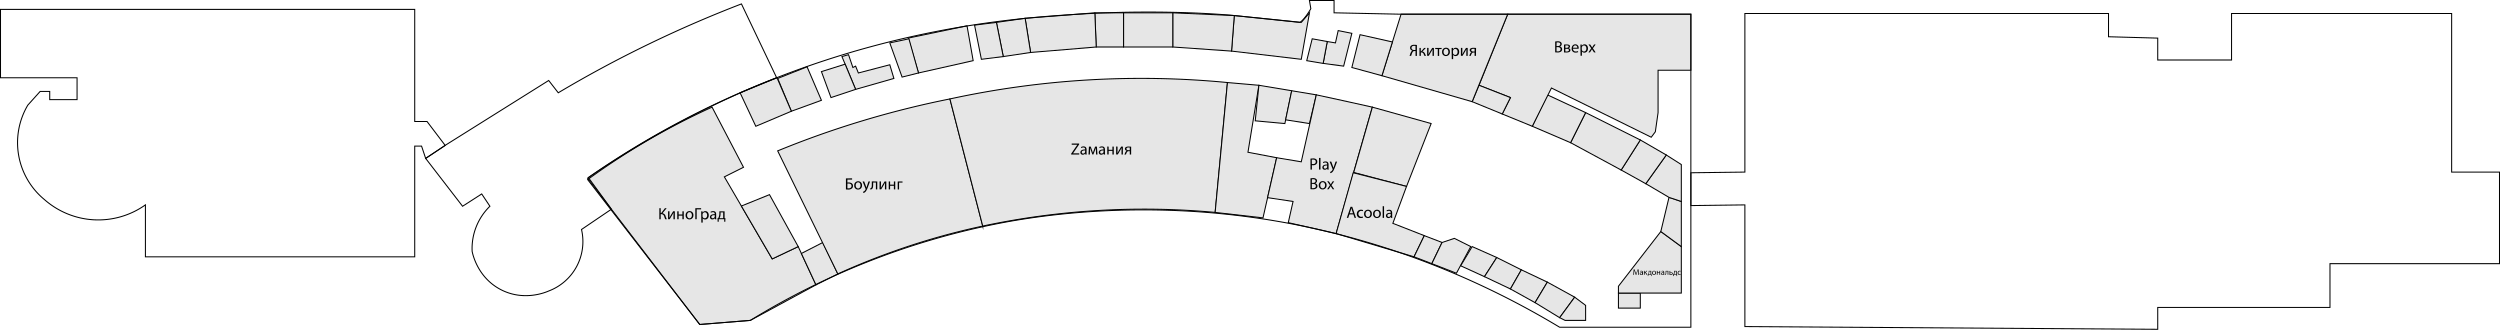 <svg xmlns="http://www.w3.org/2000/svg" width="1828.75" height="241.25" viewBox="0 0 1828.75 241.25">
  <title>ee</title>
  <path d="M569,581l35,60,19-9,13,28-48,26-37,3L469,583c12.15-8.87,25.81-18,41-27a512.94,512.94,0,0,1,50-26l23,44Z" transform="translate(-39.13 -451.63)" fill="#e6e6e6" stroke="#000" stroke-miterlimit="10" stroke-width="0.75"/>
  <polygon points="562.88 142.38 583.88 180.38 564.88 189.38 542.32 150.7 562.88 142.38" fill="#e6e6e6" stroke="#000" stroke-miterlimit="10" stroke-width="0.75"/>
  <polygon points="601.88 177.38 612.88 200.38 596.88 208.38 586.21 185.4 601.88 177.38" fill="#e6e6e6" stroke="#000" stroke-miterlimit="10" stroke-width="0.75"/>
  <path d="M608,562c18.59-7.62,39.29-15.15,62-22s44.25-12.06,64-16l24,93a519.16,519.16,0,0,0-58,16c-17.62,6-33.64,12.47-48,19Z" transform="translate(-39.13 -451.63)" fill="#e6e6e6" stroke="#000" stroke-miterlimit="10" stroke-width="0.75"/>
  <path d="M937,512l-9,95a569.27,569.27,0,0,0-170,10l-24-93a658.23,658.23,0,0,1,203-12Z" transform="translate(-39.13 -451.63)" fill="#e6e6e6" stroke="#000" stroke-miterlimit="10" stroke-width="0.75"/>
  <polygon points="920.88 62.38 912.88 111.38 933.88 115.38 923.88 159.38 888.88 155.38 897.88 60.38 920.88 62.38" fill="#e6e6e6" stroke="#000" stroke-miterlimit="10" stroke-width="0.75"/>
  <polygon points="944.88 66.38 939.88 90.38 918.21 88.38 920.88 62.38 944.88 66.38" fill="#e6e6e6" stroke="#000" stroke-miterlimit="10" stroke-width="0.75"/>
  <polygon points="957.88 90.38 940.44 87.65 944.88 66.38 962.88 69.38 957.88 90.38" fill="#e6e6e6" stroke="#000" stroke-miterlimit="10" stroke-width="0.75"/>
  <path d="M1043,530l-26.5,92.5-35-8q1.75-7.75,3.5-15.5l-18.64-2.79L973,567l18,3,11-49q11.46,2.46,23,5Q1034,528,1043,530Z" transform="translate(-39.13 -451.63)" fill="#e6e6e6" stroke="#000" stroke-miterlimit="10" stroke-width="0.75"/>
  <polygon points="1046.88 90.38 1028.88 136.38 990.23 126.14 1003.88 78.38 1046.88 90.38" fill="#e6e6e6" stroke="#000" stroke-miterlimit="10" stroke-width="0.75"/>
  <path d="M1081,624l-7.5,15.5h0l-57-17q6.25-22.25,12.5-44.5l39,10-10,27Z" transform="translate(-39.13 -451.63)" fill="#e6e6e6" stroke="#000" stroke-miterlimit="10" stroke-width="0.75"/>
  <path d="M1094,629l-7.5,15.5-13-5L1081,624Z" transform="translate(-39.13 -451.63)" fill="#e6e6e6" stroke="#000" stroke-miterlimit="10" stroke-width="0.75"/>
  <path d="M1115,632l-10.5,19.5-18-7L1094,629l9-3Z" transform="translate(-39.13 -451.63)" fill="#e6e6e6" stroke="#000" stroke-miterlimit="10" stroke-width="0.75"/>
  <polygon points="1094.88 188.38 1085.88 202.38 1068.48 194.43 1076.88 180.38 1094.88 188.38" fill="#e6e6e6" stroke="#000" stroke-miterlimit="10" stroke-width="0.75"/>
  <polygon points="1112.88 197.38 1104.88 211.38 1085.88 202.38 1094.88 188.38 1112.88 197.38" fill="#e6e6e6" stroke="#000" stroke-miterlimit="10" stroke-width="0.75"/>
  <polygon points="1131.88 206.38 1122.88 221.38 1104.88 211.38 1112.88 197.38 1131.88 206.38" fill="#e6e6e6" stroke="#000" stroke-miterlimit="10" stroke-width="0.75"/>
  <polygon points="1151.88 217.38 1140.88 232.38 1122.88 221.38 1131.88 206.38 1151.88 217.38" fill="#e6e6e6" stroke="#000" stroke-miterlimit="10" stroke-width="0.75"/>
  <polygon points="1159.88 223.38 1159.88 234.38 1144.88 234.38 1140.88 232.38 1151.88 217.38 1159.88 223.38" fill="#e6e6e6" stroke="#000" stroke-miterlimit="10" stroke-width="0.75"/>
  <rect x="1183.88" y="214.38" width="16" height="11" fill="#e6e6e6" stroke="#000" stroke-miterlimit="10" stroke-width="0.75"/>
  <polygon points="1214.88 169.38 1229.88 180.38 1229.88 214.38 1183.88 214.38 1183.88 209.38 1214.88 169.38" fill="#e6e6e6" stroke="#000" stroke-miterlimit="10" stroke-width="0.75"/>
  <polygon points="1229.88 147.38 1229.88 180.38 1214.88 169.38 1220.88 144.38 1229.88 147.38" fill="#e6e6e6" stroke="#000" stroke-miterlimit="10" stroke-width="0.75"/>
  <polygon points="1229.88 120.38 1229.88 147.38 1220.88 144.38 1203.88 134.38 1218.88 113.38 1229.88 120.38" fill="#e6e6e6" stroke="#000" stroke-miterlimit="10" stroke-width="0.75"/>
  <polygon points="1199.88 102.38 1218.88 113.38 1203.88 134.38 1185.88 124.38 1199.88 102.38" fill="#e6e6e6" stroke="#000" stroke-miterlimit="10" stroke-width="0.75"/>
  <polygon points="1159.88 82.38 1199.88 102.38 1185.88 124.38 1148.88 104.38 1159.88 82.38" fill="#e6e6e6" stroke="#000" stroke-miterlimit="10" stroke-width="0.75"/>
  <polygon points="1131.88 69.38 1159.88 82.38 1148.88 104.38 1120.88 92.38 1131.88 69.38" fill="#e6e6e6" stroke="#000" stroke-miterlimit="10" stroke-width="0.75"/>
  <polygon points="1236.88 51.38 1212.88 51.38 1212.88 82.38 1210.88 96.38 1207.88 100.38 1134.88 64.38 1120.88 92.38 1098.88 83.38 1104.88 71.38 1081.88 62.38 1102.88 10.38 1236.88 10.38 1236.88 51.38" fill="#e6e6e6" stroke="#000" stroke-miterlimit="10" stroke-width="0.75"/>
  <polygon points="1076.88 74.38 1098.88 83.38 1104.88 71.38 1081.88 62.38 1076.88 74.38" fill="#e6e6e6" stroke="#000" stroke-miterlimit="10" stroke-width="0.75"/>
  <polygon points="1024.88 10.38 1010.88 55.38 1076.88 74.38 1102.88 10.38 1024.88 10.38" fill="#e6e6e6" stroke="#000" stroke-miterlimit="10" stroke-width="0.75"/>
  <polygon points="994.88 25.38 988.88 49.38 1010.88 55.38 1018.55 30.7 994.88 25.38" fill="#e6e6e6" stroke="#000" stroke-miterlimit="10" stroke-width="0.75"/>
  <polygon points="978.88 22.38 988.88 24.38 982.88 48.38 967.88 46.38 970.88 30.38 976.88 31.38 978.88 22.38" fill="#e6e6e6" stroke="#000" stroke-miterlimit="10" stroke-width="0.75"/>
  <polygon points="959.88 28.38 970.88 30.38 967.88 46.38 955.88 44.38 959.88 28.38" fill="#e6e6e6" stroke="#000" stroke-miterlimit="10" stroke-width="0.75"/>
  <polygon points="951.88 16.38 957.88 9.38 951.88 43.38 900.88 37.38 902.88 11.38 951.88 16.38" fill="#e6e6e6" stroke="#000" stroke-miterlimit="10" stroke-width="0.75"/>
  <polygon points="857.88 9.38 857.88 34.38 900.88 37.38 902.88 11.38 857.88 9.38" fill="#e6e6e6" stroke="#000" stroke-miterlimit="10" stroke-width="0.75"/>
  <rect x="821.88" y="9.38" width="36" height="25" fill="#e6e6e6" stroke="#000" stroke-miterlimit="10" stroke-width="0.75"/>
  <polygon points="800.88 9.38 801.88 34.38 821.88 34.38 821.88 9.38 800.88 9.38" fill="#e6e6e6" stroke="#000" stroke-miterlimit="10" stroke-width="0.75"/>
  <polygon points="749.88 13.38 753.88 38.38 801.88 34.38 800.88 9.38 749.88 13.38" fill="#e6e6e6" stroke="#000" stroke-miterlimit="10" stroke-width="0.75"/>
  <polygon points="728.88 16.38 733.88 41.38 753.88 38.38 749.88 13.38 728.88 16.38" fill="#e6e6e6" stroke="#000" stroke-miterlimit="10" stroke-width="0.75"/>
  <polygon points="712.88 18.38 717.88 43.38 733.88 41.38 728.88 16.38 712.88 18.38" fill="#e6e6e6" stroke="#000" stroke-miterlimit="10" stroke-width="0.75"/>
  <path d="M703.5,479.5l43-9L751,496l-40,9Z" transform="translate(-39.13 -451.63)" fill="#e6e6e6" stroke="#000" stroke-miterlimit="10" stroke-width="0.75"/>
  <polygon points="650.88 31.38 664.88 28.38 671.88 53.38 659.88 56.38 650.88 31.38" fill="#e6e6e6" stroke="#000" stroke-miterlimit="10" stroke-width="0.75"/>
  <polygon points="625.88 65.38 653.88 57.38 650.88 47.38 627.88 53.38 625.88 48.38 623.88 49.38 620.7 40 615.88 41.38 625.88 65.38" fill="#e6e6e6" stroke="#000" stroke-miterlimit="10" stroke-width="0.75"/>
  <polygon points="600.88 52.38 618.19 46.94 625.88 65.38 607.88 71.38 600.88 52.38" fill="#e6e6e6" stroke="#000" stroke-miterlimit="10" stroke-width="0.75"/>
  <path d="M608,509l21.5-8.5L640,525l-22,8Z" transform="translate(-39.13 -451.63)" fill="#e6e6e6" stroke="#000" stroke-miterlimit="10" stroke-width="0.75"/>
  <path d="M580.5,519.5l27-11L618,533l-26,11Q586.25,531.75,580.5,519.5Z" transform="translate(-39.13 -451.63)" fill="#e6e6e6" stroke="#000" stroke-miterlimit="10" stroke-width="0.75"/>
  <g>
    <path d="M469,582a678.83,678.83,0,0,1,137-73c98.68-38.77,182.13-44.55,222-47,65.07-4,114,1,114,1l48,5c3.61-2.21,8-10,8-10l-1-6h18v9l48,1h213V691h-96c-51.21-30.84-136.15-72-247-83-81.68-8.13-145,3.3-168,8a549.22,549.22,0,0,0-177,70l-37,3Z" transform="translate(-39.13 -451.63)" fill="none" stroke="#000" stroke-miterlimit="10" stroke-width="0.75"/>
    <polygon points="1236.88 126.38 1276.38 125.88 1276.38 9.88 1542.38 9.88 1542.38 26.88 1578.38 27.88 1578.38 43.88 1632.38 43.88 1632.38 9.88 1793.38 9.88 1793.38 125.88 1828.38 125.88 1828.38 192.88 1704.38 192.88 1704.38 224.88 1578.38 224.88 1578.38 240.88 1276.38 238.88 1276.38 149.88 1236.88 150.38 1236.88 126.38" fill="none" stroke="#000" stroke-miterlimit="10" stroke-width="0.75"/>
    <path d="M365.5,557.5l75-47,7,9c20.17-12,42.5-24.17,67-36,23.45-11.32,45.92-20.89,67-29l25.75,54a656.23,656.23,0,0,0-137.75,73l16.88,23.17L464.5,619.5a38.65,38.65,0,0,1-24,45c-2,.89-18.09,7.76-35-1s-20.58-25.86-21-28a43.22,43.22,0,0,1,13-33l-6-9-14,9-27-35Z" transform="translate(-39.13 -451.63)" fill="none" stroke="#000" stroke-miterlimit="10" stroke-width="0.75"/>
    <path d="M39.5,458.5h303v82h9L364.79,558,350.5,567.5l-3-9h-5v81h-197v-38a59.54,59.54,0,0,1-74-4,53.91,53.91,0,0,1-12-69l9-10h7v6h20v-16h-56Z" transform="translate(-39.13 -451.63)" fill="none" stroke="#000" stroke-miterlimit="10" stroke-width="0.75"/>
  </g>
  <g>
    <g>
      <path d="M662.44,582.08V583H659v2.17a8.1,8.1,0,0,1,1-.06,3.88,3.88,0,0,1,2.09.54,2.22,2.22,0,0,1,1,2,2.38,2.38,0,0,1-.67,1.75,4.1,4.1,0,0,1-2.86.9,11.8,11.8,0,0,1-1.63-.1v-8.06ZM659,589.36a4.27,4.27,0,0,0,.87.06,2.34,2.34,0,0,0,1.7-.62,1.65,1.65,0,0,0,.45-1.19,1.54,1.54,0,0,0-.66-1.32,2.69,2.69,0,0,0-1.54-.4c-.24,0-.56,0-.82,0Z" transform="translate(-39.13 -451.63)"/>
      <path d="M669.68,587.22a2.84,2.84,0,0,1-2.89,3.08,2.76,2.76,0,0,1-2.78-3,2.83,2.83,0,0,1,2.88-3.08A2.75,2.75,0,0,1,669.68,587.22Zm-4.61.06c0,1.27.74,2.23,1.77,2.23s1.76-1,1.76-2.26c0-1-.49-2.23-1.74-2.23S665.07,586.17,665.07,587.28Z" transform="translate(-39.13 -451.63)"/>
      <path d="M671.28,584.36l1.27,3.43c.13.39.28.84.37,1.19h0c.1-.35.22-.79.37-1.21l1.15-3.41h1.11L674,588.5c-.75,2-1.27,3-2,3.63a2.85,2.85,0,0,1-1.29.69l-.27-.89a2.68,2.68,0,0,0,.93-.52,3.18,3.18,0,0,0,.88-1.17.76.76,0,0,0,.09-.25.94.94,0,0,0-.08-.28l-2.14-5.35Z" transform="translate(-39.13 -451.63)"/>
      <path d="M680.85,584.36v5.81h-1v-5h-2v1.51c0,1.63-.16,2.72-.91,3.22a1.74,1.74,0,0,1-1.15.36l-.11-.83a1.33,1.33,0,0,0,.57-.24c.54-.4.6-1.21.6-2.51v-2.34Z" transform="translate(-39.13 -451.63)"/>
      <path d="M683.55,584.36v2.45c0,.92,0,1.5-.06,2.33h0c.35-.71.55-1.12.94-1.79l1.81-3h1.23v5.81h-1v-2.46c0-1,0-1.44.08-2.38h0c-.37.75-.62,1.21-1,1.8-.55.9-1.19,2-1.81,3h-1.21v-5.81Z" transform="translate(-39.13 -451.63)"/>
      <path d="M690.25,584.36v2.34H693v-2.34h1v5.81h-1v-2.63h-2.76v2.63h-1v-5.81Z" transform="translate(-39.13 -451.63)"/>
      <path d="M699.32,584.36v.85H696.8v5h-1v-5.81Z" transform="translate(-39.13 -451.63)"/>
    </g>
    <g>
      <path d="M522.44,603.92v3.58h.33l2.77-3.58h1.26l-3.06,3.7a2.7,2.7,0,0,1,2.26,2.09,21,21,0,0,0,.89,2.29h-1.12a14.31,14.31,0,0,1-.74-1.91,2.18,2.18,0,0,0-2.25-1.8h-.34V612h-1v-8.08Z" transform="translate(-39.13 -451.63)"/>
      <path d="M528.85,606.2v2.44c0,.93,0,1.5-.06,2.33h0c.34-.71.55-1.11.93-1.79l1.81-3h1.24V612h-1v-2.46c0-.95,0-1.44.07-2.37h0c-.37.74-.63,1.21-1,1.8-.55.9-1.19,2-1.81,3h-1.21v-5.8Z" transform="translate(-39.13 -451.63)"/>
      <path d="M535.55,606.2v2.33h2.76V606.2h1V612h-1v-2.63h-2.76V612h-1v-5.8Z" transform="translate(-39.13 -451.63)"/>
      <path d="M546.33,609.05a2.83,2.83,0,0,1-2.89,3.08,2.76,2.76,0,0,1-2.78-3,2.84,2.84,0,0,1,2.88-3.09A2.74,2.74,0,0,1,546.33,609.05Zm-4.6.06c0,1.27.73,2.23,1.76,2.23s1.76-1,1.76-2.25c0-1-.49-2.24-1.74-2.24S541.73,608,541.73,609.11Z" transform="translate(-39.13 -451.63)"/>
      <path d="M552,603.92v.87h-3.25V612h-1v-8.08Z" transform="translate(-39.13 -451.63)"/>
      <path d="M552.06,608.09c0-.74,0-1.34,0-1.89h1l0,1h0a2.28,2.28,0,0,1,2.06-1.13c1.41,0,2.46,1.19,2.46,3,0,2.09-1.27,3.12-2.64,3.12a2,2,0,0,1-1.78-.91h0v3.16h-1Zm1,1.55a2.82,2.82,0,0,0,0,.43,1.63,1.63,0,0,0,1.58,1.23c1.12,0,1.77-.91,1.77-2.24,0-1.16-.62-2.16-1.73-2.16a1.7,1.7,0,0,0-1.6,1.31,2,2,0,0,0-.07.43Z" transform="translate(-39.13 -451.63)"/>
      <path d="M562.1,612l-.08-.73h0a2.17,2.17,0,0,1-1.77.86,1.66,1.66,0,0,1-1.78-1.67c0-1.4,1.25-2.17,3.49-2.15v-.12a1.2,1.2,0,0,0-1.32-1.35,2.93,2.93,0,0,0-1.51.43l-.24-.69a3.64,3.64,0,0,1,1.91-.52c1.77,0,2.2,1.21,2.2,2.38v2.17a8.4,8.4,0,0,0,.1,1.39Zm-.15-3c-1.16,0-2.46.18-2.46,1.3a.93.93,0,0,0,1,1,1.45,1.45,0,0,0,1.41-1A1.35,1.35,0,0,0,562,610Z" transform="translate(-39.13 -451.63)"/>
      <path d="M569.17,606.2v5h.6l-.06,2.63h-.83l0-1.85h-4l0,1.85h-.83l-.05-2.63h.49A4.53,4.53,0,0,0,565,610a7.59,7.59,0,0,0,.33-2.31V606.2ZM566.23,608a7.77,7.77,0,0,1-.3,2.16,5.87,5.87,0,0,1-.47,1.08h2.68V607h-1.91Z" transform="translate(-39.13 -451.63)"/>
    </g>
    <g>
      <path d="M822.69,564.06l4.49-6.56v0h-4.1v-.88h5.45v.64l-4.46,6.54v0h4.52v.88h-5.9Z" transform="translate(-39.13 -451.63)"/>
      <path d="M833.06,564.67l-.08-.73h0a2.18,2.18,0,0,1-1.78.86,1.65,1.65,0,0,1-1.77-1.67c0-1.4,1.25-2.17,3.49-2.16v-.12a1.19,1.19,0,0,0-1.32-1.34,2.93,2.93,0,0,0-1.51.43l-.24-.69a3.52,3.52,0,0,1,1.91-.52c1.77,0,2.2,1.21,2.2,2.37v2.18a8.4,8.4,0,0,0,.1,1.39Zm-.16-3c-1.15,0-2.46.17-2.46,1.3a.94.94,0,0,0,1,1,1.43,1.43,0,0,0,1.4-1,1,1,0,0,0,.06-.34Z" transform="translate(-39.13 -451.63)"/>
      <path d="M835.69,558.86H837l1.06,2.93c.14.43.4,1.14.53,1.59h0c.13-.43.46-1.35.68-2l.94-2.53h1.31l.41,5.81h-1l-.13-2.77c0-.63-.09-1.37-.11-2.08h0c-.15.53-.31,1-.63,1.89l-1.12,2.92h-.77l-1-2.87c-.18-.55-.43-1.39-.57-1.93h0c0,.69-.06,1.46-.1,2.09l-.14,2.75h-1Z" transform="translate(-39.13 -451.63)"/>
      <path d="M846.51,564.67l-.08-.73h0a2.17,2.17,0,0,1-1.77.86,1.66,1.66,0,0,1-1.78-1.67c0-1.4,1.25-2.17,3.49-2.16v-.12a1.19,1.19,0,0,0-1.32-1.34,2.93,2.93,0,0,0-1.51.43l-.24-.69a3.55,3.55,0,0,1,1.91-.52c1.77,0,2.2,1.21,2.2,2.37v2.18a8.4,8.4,0,0,0,.1,1.39Zm-.15-3c-1.16,0-2.46.17-2.46,1.3a.93.93,0,0,0,1,1,1.45,1.45,0,0,0,1.41-1,1.35,1.35,0,0,0,.06-.34Z" transform="translate(-39.13 -451.63)"/>
      <path d="M850.1,558.86v2.34h2.76v-2.34h1v5.81h-1V562H850.1v2.63h-1v-5.81Z" transform="translate(-39.13 -451.63)"/>
      <path d="M856.6,558.86v2.45c0,.92,0,1.5-.06,2.33h0c.35-.71.55-1.12.94-1.79l1.81-3h1.23v5.81h-1v-2.46c0-1,0-1.44.08-2.38h0c-.37.75-.62,1.21-1,1.8-.55.9-1.19,2-1.81,3h-1.21v-5.81Z" transform="translate(-39.13 -451.63)"/>
      <path d="M866.56,564.67h-1v-2.44h-.78a1.35,1.35,0,0,0-1,.33,4,4,0,0,0-.82,1.63,3.07,3.07,0,0,1-.24.48h-1.13a3.2,3.2,0,0,0,.36-.66,4.47,4.47,0,0,1,.92-1.75,1.35,1.35,0,0,1,.66-.34v0a1.54,1.54,0,0,1-1.54-1.43,1.39,1.39,0,0,1,.77-1.26,4,4,0,0,1,1.94-.4,16,16,0,0,1,1.87.12Zm-1-5.11a5.44,5.44,0,0,0-.88-.06c-.72,0-1.57.2-1.57,1s.93,1,1.55,1h.9Z" transform="translate(-39.13 -451.63)"/>
    </g>
    <g>
      <path d="M997.74,567.68a12.63,12.63,0,0,1,2-.16,3.26,3.26,0,0,1,2.26.68,2.15,2.15,0,0,1,.71,1.69,2.35,2.35,0,0,1-.62,1.72,3.34,3.34,0,0,1-2.47.89,3.61,3.61,0,0,1-.84-.07v3.24h-1Zm1,3.9a3.49,3.49,0,0,0,.86.08c1.26,0,2-.61,2-1.73s-.76-1.58-1.91-1.58a5,5,0,0,0-1,.08Z" transform="translate(-39.13 -451.63)"/>
      <path d="M1004,567.15h1.06v8.52H1004Z" transform="translate(-39.13 -451.63)"/>
      <path d="M1010.08,575.67l-.08-.73h0a2.19,2.19,0,0,1-1.78.86,1.65,1.65,0,0,1-1.77-1.67c0-1.4,1.25-2.17,3.49-2.16v-.12a1.19,1.19,0,0,0-1.32-1.34,2.93,2.93,0,0,0-1.51.43l-.24-.69a3.52,3.52,0,0,1,1.91-.52c1.77,0,2.2,1.21,2.2,2.37v2.18a8.4,8.4,0,0,0,.1,1.39Zm-.16-3c-1.15,0-2.46.17-2.46,1.3a.94.94,0,0,0,1,1,1.43,1.43,0,0,0,1.4-1,1,1,0,0,0,.06-.34Z" transform="translate(-39.13 -451.63)"/>
      <path d="M1012.94,569.86l1.27,3.43c.13.39.27.84.37,1.19h0c.11-.35.23-.79.37-1.21l1.16-3.41h1.11l-1.58,4.14c-.76,2-1.27,3-2,3.63a2.87,2.87,0,0,1-1.3.69l-.26-.89a2.65,2.65,0,0,0,.92-.52,3.09,3.09,0,0,0,.89-1.17.69.69,0,0,0,.08-.25.85.85,0,0,0-.07-.28l-2.14-5.35Z" transform="translate(-39.13 -451.63)"/>
      <path d="M997.74,582.09a10.7,10.7,0,0,1,1.91-.17,3.31,3.31,0,0,1,2.22.59,1.69,1.69,0,0,1,.67,1.43,1.9,1.9,0,0,1-1.37,1.77v0a2.08,2.08,0,0,1,1.67,2,2.15,2.15,0,0,1-.68,1.62,4.06,4.06,0,0,1-2.8.76,11.75,11.75,0,0,1-1.62-.1Zm1,3.31h1c1.1,0,1.75-.57,1.75-1.35,0-.95-.72-1.32-1.78-1.32a4.21,4.21,0,0,0-.92.07Zm0,3.88a6.56,6.56,0,0,0,.87,0c1.08,0,2.08-.39,2.08-1.57s-1-1.56-2.09-1.56h-.86Z" transform="translate(-39.13 -451.63)"/>
      <path d="M1009.51,587.12a2.84,2.84,0,0,1-2.89,3.08,2.76,2.76,0,0,1-2.78-3,2.83,2.83,0,0,1,2.88-3.08A2.74,2.74,0,0,1,1009.51,587.12Zm-4.6.06c0,1.27.73,2.23,1.76,2.23s1.76-.95,1.76-2.26c0-1-.49-2.23-1.73-2.23S1004.91,586.07,1004.91,587.18Z" transform="translate(-39.13 -451.63)"/>
      <path d="M1011.17,584.26l.83,1.25c.22.32.4.62.59,1h0c.2-.35.39-.65.58-1l.81-1.24h1.14l-2,2.81,2,3H1014l-.85-1.31c-.23-.34-.42-.66-.62-1h0c-.2.35-.4.66-.62,1l-.84,1.31h-1.16l2.06-3-2-2.85Z" transform="translate(-39.13 -451.63)"/>
    </g>
    <g>
      <path d="M1026.22,608.46l-.84,2.54h-1.08l2.75-8.08h1.26l2.75,8.08H1030l-.87-2.54Zm2.65-.82-.79-2.32c-.18-.53-.3-1-.42-1.48h0c-.12.48-.25,1-.4,1.46l-.8,2.34Z" transform="translate(-39.13 -451.63)"/>
      <path d="M1036.21,610.78a3.72,3.72,0,0,1-1.66.34,2.75,2.75,0,0,1-2.89-3,2.94,2.94,0,0,1,3.11-3.08,3.45,3.45,0,0,1,1.47.3l-.24.81a2.51,2.51,0,0,0-1.23-.27,2.19,2.19,0,0,0,0,4.36A3,3,0,0,0,1036,610Z" transform="translate(-39.13 -451.63)"/>
      <path d="M1042.63,608.05a2.83,2.83,0,0,1-2.89,3.08,2.76,2.76,0,0,1-2.78-3,2.84,2.84,0,0,1,2.88-3.09A2.75,2.75,0,0,1,1042.63,608.05Zm-4.6.06c0,1.27.73,2.23,1.76,2.23s1.76-1,1.76-2.25c0-1-.49-2.24-1.74-2.24S1038,607,1038,608.11Z" transform="translate(-39.13 -451.63)"/>
      <path d="M1049.22,608.05a2.83,2.83,0,0,1-2.89,3.08,2.76,2.76,0,0,1-2.78-3,2.84,2.84,0,0,1,2.88-3.09A2.75,2.75,0,0,1,1049.22,608.05Zm-4.6.06c0,1.27.73,2.23,1.76,2.23s1.76-1,1.76-2.25c0-1-.49-2.24-1.74-2.24S1044.62,607,1044.62,608.11Z" transform="translate(-39.13 -451.63)"/>
      <path d="M1050.56,602.48h1V611h-1Z" transform="translate(-39.13 -451.63)"/>
      <path d="M1056.6,611l-.08-.73h0a2.17,2.17,0,0,1-1.77.86,1.66,1.66,0,0,1-1.78-1.67c0-1.4,1.25-2.17,3.49-2.15v-.12a1.2,1.2,0,0,0-1.32-1.35,2.93,2.93,0,0,0-1.51.43l-.24-.69a3.64,3.64,0,0,1,1.91-.52c1.77,0,2.2,1.21,2.2,2.38v2.17a8.4,8.4,0,0,0,.1,1.39Zm-.15-3c-1.16,0-2.46.18-2.46,1.3a.93.93,0,0,0,1,1,1.45,1.45,0,0,0,1.41-1,1.35,1.35,0,0,0,.06-.34Z" transform="translate(-39.13 -451.63)"/>
    </g>
    <g>
      <path d="M1176.74,482a10.82,10.82,0,0,1,1.91-.16,3.37,3.37,0,0,1,2.22.58,1.72,1.72,0,0,1,.67,1.43,1.92,1.92,0,0,1-1.37,1.78v0a2.08,2.08,0,0,1,1.67,2,2.19,2.19,0,0,1-.68,1.62,4.12,4.12,0,0,1-2.8.75,14.11,14.11,0,0,1-1.62-.09Zm1,3.31h1c1.1,0,1.75-.57,1.75-1.35,0-1-.72-1.32-1.78-1.32a5,5,0,0,0-.92.07Zm0,3.88a6.25,6.25,0,0,0,.87.05c1.08,0,2.08-.4,2.08-1.57s-1-1.56-2.09-1.56h-.86Z" transform="translate(-39.13 -451.63)"/>
      <path d="M1183.19,484.27a12.68,12.68,0,0,1,1.85-.13c1,0,2.57.15,2.57,1.45a1.36,1.36,0,0,1-1.21,1.3v0c.85.12,1.48.6,1.48,1.44,0,1.52-1.92,1.71-3.06,1.71-.65,0-1.32-.05-1.63-.07Zm1,5a5.86,5.86,0,0,0,.86.05c.7,0,1.76-.17,1.76-1s-.84-1-1.85-1h-.77Zm0-2.67h.79c.78,0,1.58-.23,1.58-.91s-.5-.85-1.56-.85a6,6,0,0,0-.81.05Z" transform="translate(-39.13 -451.63)"/>
      <path d="M1189.8,487.29a1.85,1.85,0,0,0,2,2,3.8,3.8,0,0,0,1.61-.3l.18.76a4.67,4.67,0,0,1-1.93.36,2.7,2.7,0,0,1-2.86-2.93c0-1.75,1-3.13,2.73-3.13a2.46,2.46,0,0,1,2.39,2.74,4.88,4.88,0,0,1,0,.49Zm3.09-.76a1.49,1.49,0,0,0-1.46-1.71,1.75,1.75,0,0,0-1.62,1.71Z" transform="translate(-39.13 -451.63)"/>
      <path d="M1195.22,486.09c0-.74,0-1.34,0-1.89h.94l.05,1h0a2.27,2.27,0,0,1,2.06-1.13c1.4,0,2.46,1.19,2.46,2.95,0,2.09-1.27,3.12-2.64,3.12a2,2,0,0,1-1.79-.91h0v3.15h-1Zm1,1.55a2,2,0,0,0,0,.43,1.62,1.62,0,0,0,1.58,1.23c1.11,0,1.76-.91,1.76-2.24,0-1.16-.61-2.16-1.73-2.16a1.68,1.68,0,0,0-1.59,1.31,1.55,1.55,0,0,0-.07.43Z" transform="translate(-39.13 -451.63)"/>
      <path d="M1202.39,484.2l.82,1.24c.22.33.4.63.59.95h0c.19-.35.38-.65.58-1l.81-1.23h1.14l-2,2.8,2,3h-1.2l-.85-1.31c-.23-.33-.42-.66-.63-1h0c-.19.34-.4.65-.61,1l-.84,1.31h-1.16l2.06-3-2-2.84Z" transform="translate(-39.13 -451.63)"/>
    </g>
    <g>
      <path d="M1237.36,650.89c0-.56-.06-1.24-.06-1.74h0c-.13.47-.3,1-.51,1.53l-.71,2h-.39l-.66-1.92c-.19-.57-.35-1.09-.47-1.57h0c0,.5,0,1.18-.08,1.78l-.1,1.74h-.5l.28-4h.66l.7,2c.16.5.3.94.4,1.36h0c.1-.41.25-.85.43-1.36l.72-2h.66l.25,4h-.51Z" transform="translate(-39.13 -451.63)"/>
      <path d="M1240.39,652.67l0-.37h0a1.06,1.06,0,0,1-.88.43.83.83,0,0,1-.89-.83c0-.7.62-1.09,1.74-1.08v-.06a.59.59,0,0,0-.66-.67,1.43,1.43,0,0,0-.75.21l-.12-.34a1.77,1.77,0,0,1,1-.26c.89,0,1.1.6,1.1,1.19V652a4.9,4.9,0,0,0,0,.7Zm-.08-1.48c-.57,0-1.23.09-1.23.65a.47.47,0,0,0,.5.5.72.72,0,0,0,.7-.48.55.55,0,0,0,0-.17Z" transform="translate(-39.13 -451.63)"/>
      <path d="M1242.2,649.76V651h.13l1.09-1.26h.64l-1.27,1.32c.47,0,.75.36,1,.88a7.72,7.72,0,0,0,.31.71h-.55a4,4,0,0,1-.27-.6,1,1,0,0,0-1-.68h-.1v1.28h-.52v-2.91Z" transform="translate(-39.13 -451.63)"/>
      <path d="M1247,649.76v2.51h.3l0,1.31h-.41l0-.92h-2l0,.92h-.41l0-1.31h.25a2.69,2.69,0,0,0,.29-.59,4,4,0,0,0,.16-1.16v-.76Zm-1.47.89a3.76,3.76,0,0,1-.15,1.08,3.25,3.25,0,0,1-.23.54h1.33v-2.1h-1Z" transform="translate(-39.13 -451.63)"/>
      <path d="M1250.48,651.19a1.41,1.41,0,0,1-1.44,1.54,1.37,1.37,0,0,1-1.39-1.49,1.41,1.41,0,0,1,1.44-1.54A1.37,1.37,0,0,1,1250.48,651.19Zm-2.3,0c0,.64.37,1.12.88,1.12s.88-.48.88-1.13c0-.49-.24-1.12-.86-1.12S1248.18,650.67,1248.18,651.22Z" transform="translate(-39.13 -451.63)"/>
      <path d="M1251.66,649.76v1.17H1253v-1.17h.52v2.91H1253v-1.32h-1.38v1.32h-.52v-2.91Z" transform="translate(-39.13 -451.63)"/>
      <path d="M1256,652.67l0-.37h0a1.06,1.06,0,0,1-.88.43.83.83,0,0,1-.89-.83c0-.7.62-1.09,1.74-1.08v-.06a.59.59,0,0,0-.66-.67,1.43,1.43,0,0,0-.75.21l-.12-.34a1.77,1.77,0,0,1,.95-.26c.89,0,1.11.6,1.11,1.19V652a5,5,0,0,0,0,.7Zm-.07-1.48c-.58,0-1.23.09-1.23.65a.46.46,0,0,0,.49.5.74.74,0,0,0,.71-.48,1.22,1.22,0,0,0,0-.17Z" transform="translate(-39.13 -451.63)"/>
      <path d="M1259.53,649.76v2.91H1259v-2.49h-1v.75c0,.82-.08,1.36-.46,1.61a.82.82,0,0,1-.58.18l0-.41a.69.69,0,0,0,.29-.12c.27-.2.3-.61.3-1.26v-1.17Z" transform="translate(-39.13 -451.63)"/>
      <path d="M1260.91,649.76v1a2.37,2.37,0,0,1,.48,0c.65,0,1.34.2,1.34,1a.79.79,0,0,1-.31.66,2,2,0,0,1-1.25.34c-.3,0-.57,0-.78,0v-2.9Zm0,2.54a3.1,3.1,0,0,0,.39,0c.39,0,.9-.14.9-.62s-.53-.61-.91-.61a2.25,2.25,0,0,0-.38,0Z" transform="translate(-39.13 -451.63)"/>
      <path d="M1265.62,649.76v2.51h.3l0,1.31h-.42l0-.92h-2l0,.92H1263l0-1.31h.24a2,2,0,0,0,.29-.59,4,4,0,0,0,.17-1.16v-.76Zm-1.47.89a4.14,4.14,0,0,1-.15,1.08,3.28,3.28,0,0,1-.24.54h1.34v-2.1h-.95Z" transform="translate(-39.13 -451.63)"/>
      <path d="M1268.59,652.56a1.92,1.92,0,0,1-.83.17,1.38,1.38,0,0,1-1.45-1.48,1.48,1.48,0,0,1,1.56-1.54,1.8,1.8,0,0,1,.73.14l-.12.41a1.21,1.21,0,0,0-.61-.14,1,1,0,0,0-1,1.1,1,1,0,0,0,1,1.09,1.41,1.41,0,0,0,.65-.15Z" transform="translate(-39.13 -451.63)"/>
    </g>
    <g>
      <path d="M1070.18,492.5a4.87,4.87,0,0,0,.32-.73,7.56,7.56,0,0,1,1.23-2.71,1.62,1.62,0,0,1,.67-.41v0a2,2,0,0,1-1.79-2,2.05,2.05,0,0,1,.75-1.64,3.64,3.64,0,0,1,2.31-.62,11.14,11.14,0,0,1,1.93.16v8h-1V489h-.77a1.54,1.54,0,0,0-1.16.39,7.92,7.92,0,0,0-1.07,2.52,3.4,3.4,0,0,1-.27.59Zm4.38-7.24a4.58,4.58,0,0,0-1-.1c-1,0-1.9.4-1.9,1.51s.86,1.54,2,1.54c.35,0,.68,0,.89,0Z" transform="translate(-39.13 -451.63)"/>
      <path d="M1078.43,486.7v2.51h.26l2.18-2.51h1.28l-2.53,2.62c.94.1,1.5.72,2,1.76a11.61,11.61,0,0,0,.62,1.42h-1.1a7.31,7.31,0,0,1-.54-1.19,1.89,1.89,0,0,0-1.92-1.36h-.21v2.55h-1v-5.8Z" transform="translate(-39.13 -451.63)"/>
      <path d="M1084.11,486.7v2.44c0,.93,0,1.5-.06,2.33h0c.34-.71.55-1.11.93-1.79l1.81-3h1.24v5.8h-1V490c0-1,0-1.44.07-2.37h0c-.37.74-.63,1.21-1,1.8-.55.9-1.19,2-1.81,3h-1.21v-5.8Z" transform="translate(-39.13 -451.63)"/>
      <path d="M1093.67,486.7v.83h-1.81v5h-1v-5H1089v-.83Z" transform="translate(-39.13 -451.63)"/>
      <path d="M1099.7,489.55a2.83,2.83,0,0,1-2.89,3.08,2.76,2.76,0,0,1-2.79-3,2.84,2.84,0,0,1,2.88-3.09A2.75,2.75,0,0,1,1099.7,489.55Zm-4.61.06c0,1.27.73,2.23,1.76,2.23s1.77-.95,1.77-2.25c0-1-.49-2.24-1.74-2.24S1095.09,488.51,1095.09,489.61Z" transform="translate(-39.13 -451.63)"/>
      <path d="M1101,488.59c0-.74,0-1.34,0-1.89h1l0,1h0a2.29,2.29,0,0,1,2.07-1.13c1.4,0,2.45,1.19,2.45,2.95,0,2.09-1.27,3.12-2.63,3.12a2,2,0,0,1-1.79-.91h0v3.15h-1Zm1,1.55a2.86,2.86,0,0,0,0,.43,1.64,1.64,0,0,0,1.59,1.23c1.11,0,1.76-.91,1.76-2.24,0-1.16-.61-2.16-1.73-2.16a1.68,1.68,0,0,0-1.59,1.31,1.55,1.55,0,0,0-.07.43Z" transform="translate(-39.13 -451.63)"/>
      <path d="M1108.83,486.7v2.44c0,.93,0,1.5-.06,2.33h0c.34-.71.55-1.11.93-1.79l1.81-3h1.24v5.8h-1V490c0-1,0-1.44.07-2.37h0c-.37.74-.63,1.21-1,1.8-.55.9-1.19,2-1.81,3h-1.22v-5.8Z" transform="translate(-39.13 -451.63)"/>
      <path d="M1118.79,492.5h-1v-2.43H1117a1.4,1.4,0,0,0-1,.32,4.1,4.1,0,0,0-.81,1.63,3.58,3.58,0,0,1-.24.48h-1.13a4.07,4.07,0,0,0,.36-.66,4.52,4.52,0,0,1,.91-1.75,1.39,1.39,0,0,1,.66-.34v0a1.55,1.55,0,0,1-1.53-1.44A1.4,1.4,0,0,1,1115,487a4.06,4.06,0,0,1,2-.4,16.17,16.17,0,0,1,1.87.12Zm-1-5.11a5.52,5.52,0,0,0-.88-.06c-.72,0-1.57.2-1.57,1s.92,1,1.55,1h.9Z" transform="translate(-39.13 -451.63)"/>
    </g>
  </g>
</svg>
